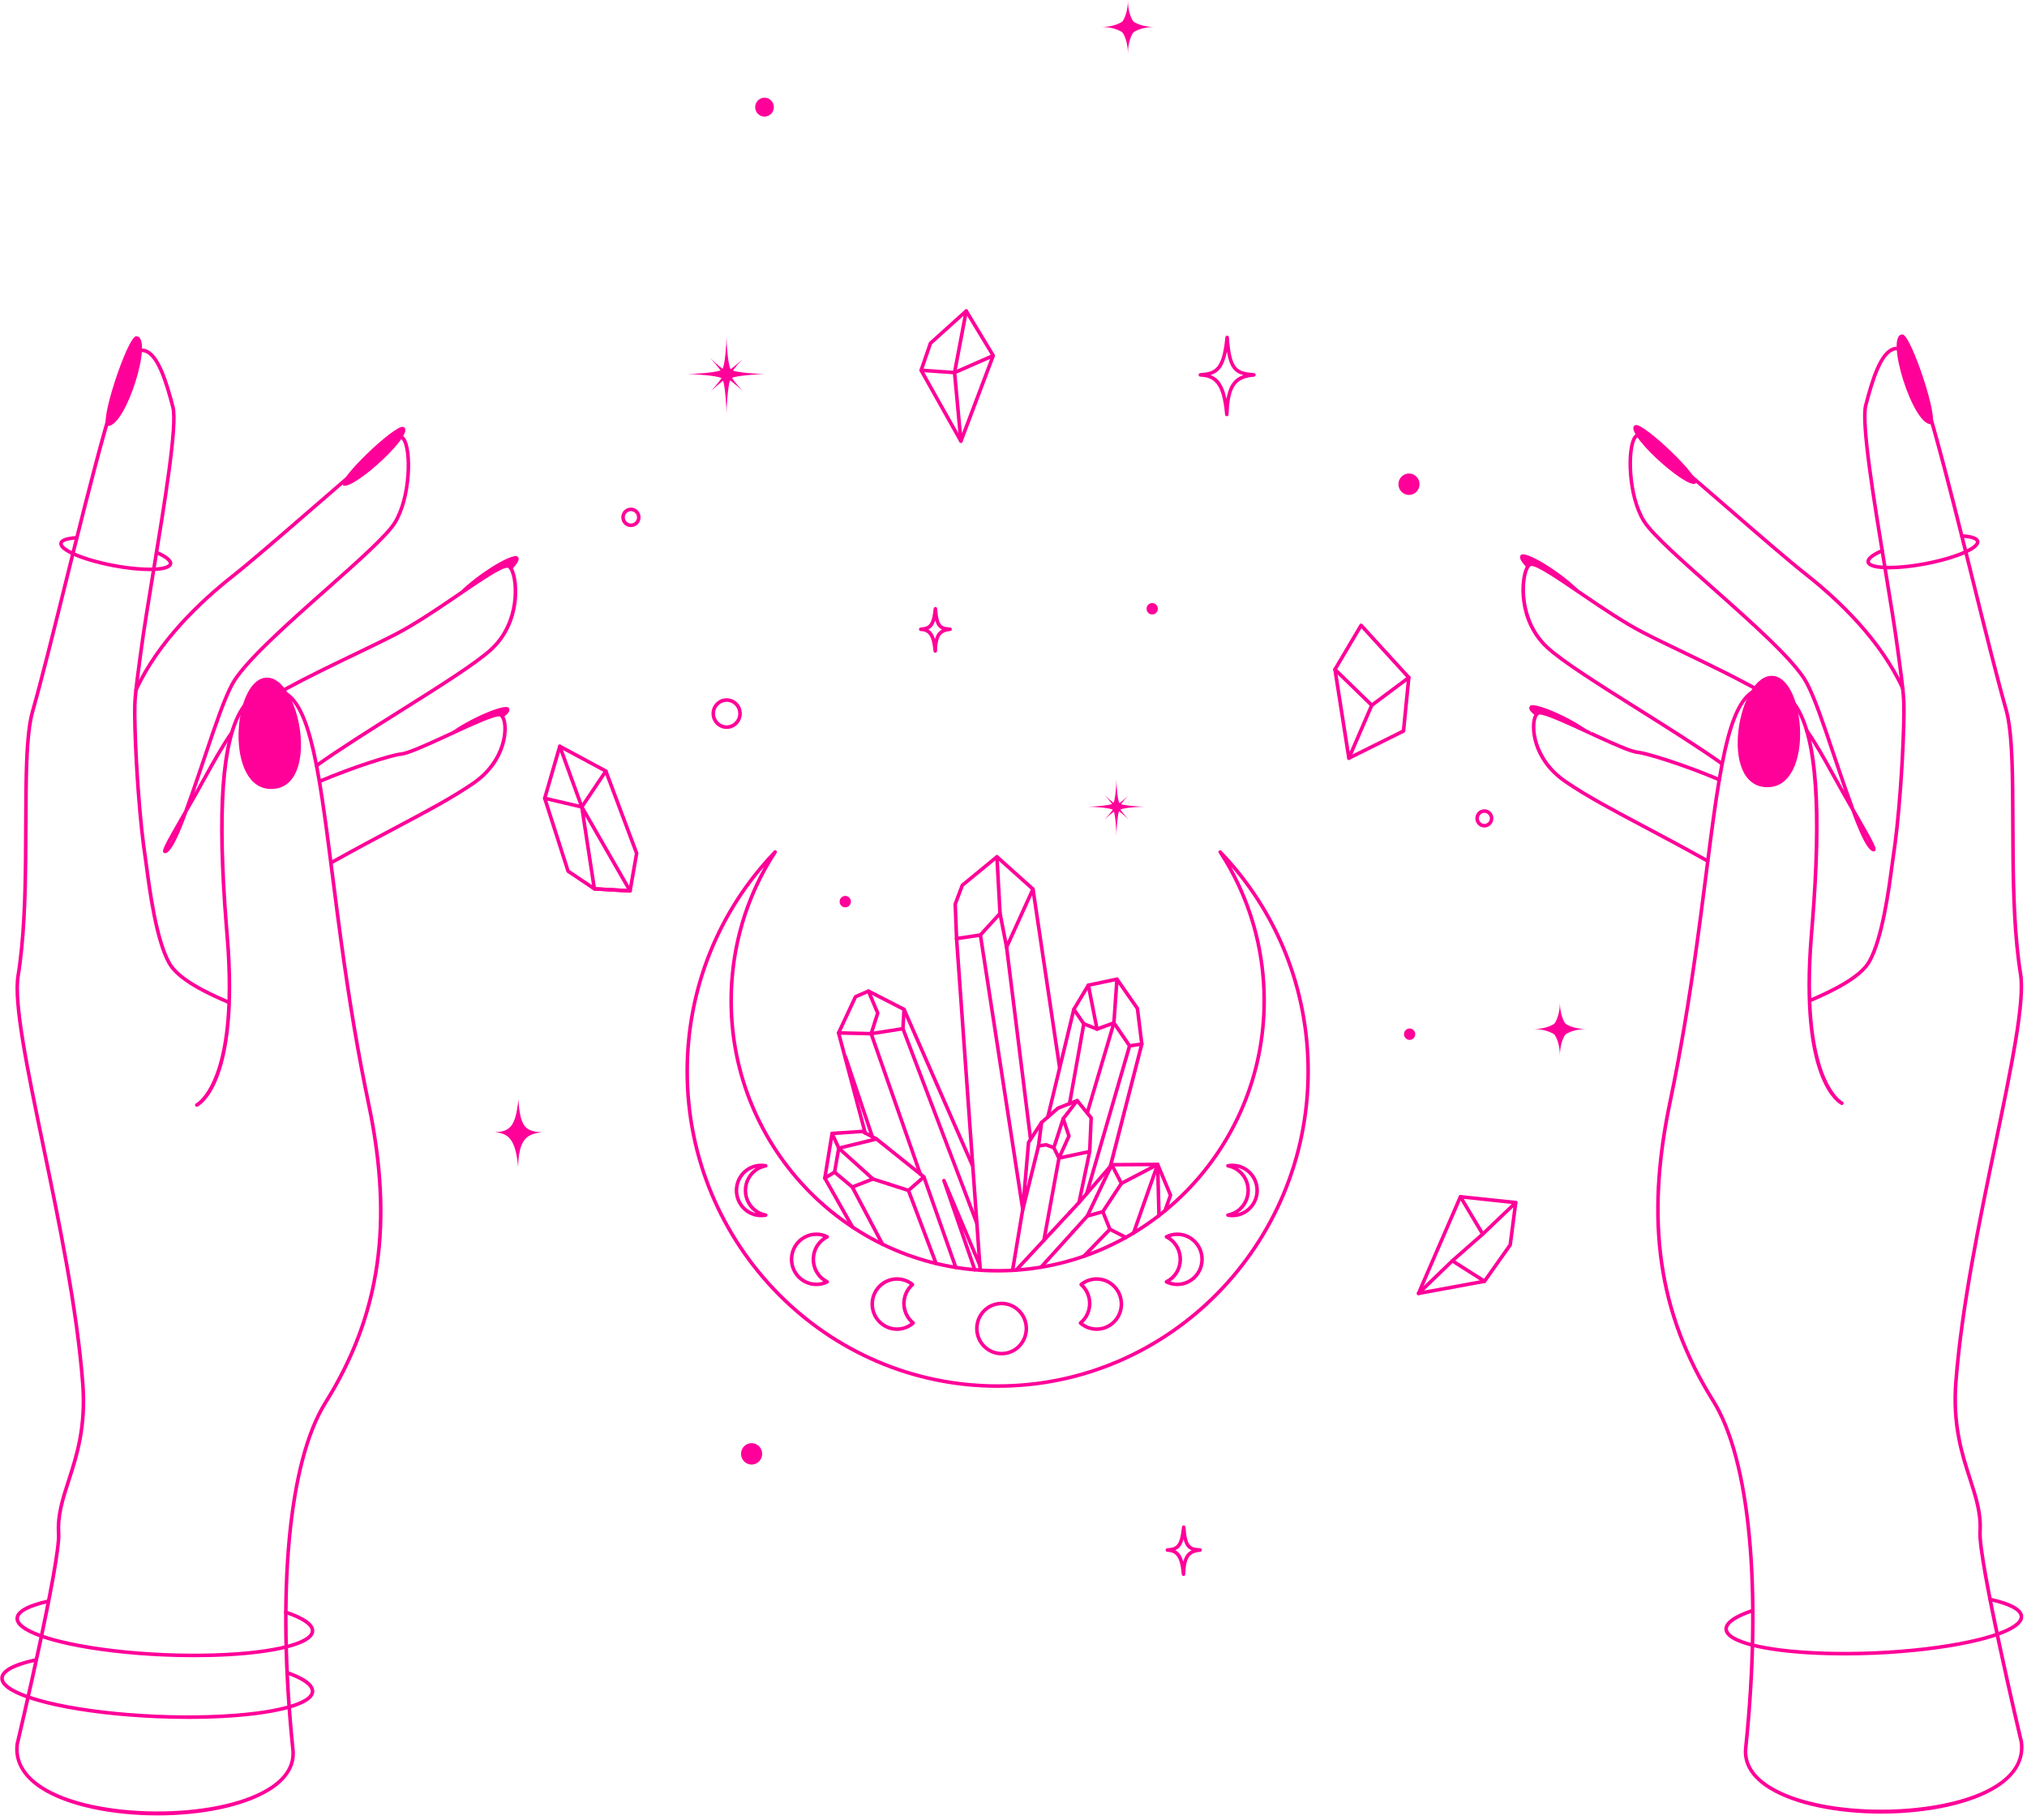 <?xml version="1.0" encoding="UTF-8" standalone="no"?><svg xmlns="http://www.w3.org/2000/svg" xmlns:xlink="http://www.w3.org/1999/xlink" fill="#000000" height="450.6" preserveAspectRatio="xMidYMid meet" version="1" viewBox="-0.5 25.5 501.8 450.6" width="501.8" zoomAndPan="magnify"><g fill="#ff0099" id="change1_1"><path d="M 436.492 196.363 C 436.453 196.363 436.418 196.367 436.383 196.367 C 435.785 196.375 435.215 196.473 434.691 196.656 C 434.027 196.887 433.391 197.27 432.793 197.789 C 430.086 200.152 428.07 205.367 426.266 214.691 C 426.02 215.945 425.785 217.25 425.555 218.613 C 424.559 224.496 423.645 231.496 422.715 238.75 L 422.309 241.93 C 421.902 245.121 421.477 248.445 421.023 251.887 C 420.758 253.922 420.48 256 420.188 258.113 C 418.078 273.504 415.902 286.348 413.352 298.535 C 407.211 327.828 410.492 350.516 423.988 372.098 C 433.125 386.711 436.16 418.957 432.109 458.363 C 431.734 462.012 433.691 465.176 437.926 467.77 C 450.855 475.691 481.055 475.434 493.637 467.301 C 498.031 464.461 499.996 460.961 499.477 456.902 C 499.051 455.105 488.785 411.719 489.234 404.66 C 489.516 400.273 488.242 396.34 486.773 391.785 C 484.738 385.492 482.434 378.359 483.262 367.555 C 484.684 348.996 489.152 327.457 493.094 308.453 C 496.988 289.668 500.352 273.441 499.27 266.715 C 497.805 257.66 497.508 247.047 497.406 237.863 C 497.379 234.988 497.363 232.141 497.355 229.359 C 497.344 226.535 497.336 223.785 497.305 221.16 C 497.273 218.34 497.219 215.965 497.145 213.898 C 496.914 207.996 496.461 204.012 495.707 201.359 C 493.414 193.27 490.539 181.684 487.496 169.414 C 481.484 145.168 473.996 114.996 470.82 112.852 C 469.902 112.23 469.062 112.074 468.254 112.383 C 465.383 113.469 463.383 119.879 461.805 126.008 C 460.711 130.242 463.852 149.383 466.621 166.273 C 467.891 174.012 469.09 181.32 469.773 186.551 C 469.863 187.246 469.973 188.027 470.086 188.863 C 470.273 190.254 470.484 191.785 470.672 193.301 C 471.027 196.152 471.211 198.137 471.254 199.547 C 471.34 202.371 471.191 207.68 470.859 213.742 C 470.73 216.125 470.57 218.574 470.391 221.023 C 470.27 222.648 470.141 224.281 469.996 225.879 C 469.711 229.078 469.402 231.957 469.078 234.438 C 468.949 235.457 468.812 236.43 468.672 237.344 C 468.578 237.926 468.469 238.77 468.332 239.801 C 467.555 245.68 465.938 257.91 462.668 263.758 C 460.379 267.863 453.195 271.305 447.918 273.551 C 448.754 294.621 455.59 298.211 455.672 298.25 C 455.891 298.355 455.984 298.621 455.879 298.84 C 455.773 299.059 455.512 299.152 455.293 299.051 C 454.879 298.859 445.172 293.934 447.234 260.496 C 447.312 259.18 447.414 257.816 447.531 256.41 C 447.594 255.672 447.656 254.945 447.715 254.219 C 449.957 226.16 448.754 208.77 444.027 201.051 C 444.023 201.047 444.02 201.039 444.016 201.031 C 442.086 197.895 439.621 196.363 436.492 196.363 Z M 465.203 474.535 C 454.59 474.535 444.023 472.543 437.461 468.523 C 432.977 465.777 430.824 462.23 431.23 458.273 C 435.262 419.055 432.273 387.016 423.238 372.566 C 409.609 350.773 406.293 327.887 412.484 298.355 C 415.035 286.188 417.203 273.363 419.312 257.992 C 419.602 255.879 419.879 253.805 420.148 251.77 C 420.602 248.332 421.023 245.012 421.434 241.816 L 421.84 238.637 C 422.766 231.371 423.684 224.363 424.684 218.465 C 424.914 217.098 425.152 215.781 425.395 214.523 C 427.242 204.992 429.344 199.625 432.211 197.125 C 432.891 196.527 433.629 196.09 434.398 195.824 C 435.012 195.605 435.676 195.492 436.371 195.48 C 439.852 195.438 442.66 197.148 444.758 200.551 C 444.762 200.555 444.766 200.562 444.77 200.57 C 449.672 208.551 450.887 225.621 448.594 254.289 C 448.535 255.016 448.477 255.746 448.414 256.484 C 448.297 257.883 448.195 259.238 448.117 260.551 C 447.836 265.078 447.777 269.078 447.887 272.602 C 453.008 270.406 459.777 267.117 461.895 263.328 C 465.082 257.625 466.684 245.508 467.453 239.684 C 467.594 238.645 467.703 237.797 467.797 237.211 C 467.934 236.301 468.074 235.336 468.203 234.324 C 468.523 231.855 468.832 228.988 469.113 225.801 C 469.258 224.203 469.387 222.578 469.508 220.957 C 469.688 218.516 469.844 216.07 469.977 213.695 C 470.301 207.742 470.453 202.336 470.367 199.574 C 470.328 198.191 470.145 196.234 469.793 193.41 C 469.605 191.898 469.398 190.367 469.211 188.984 C 469.094 188.145 468.988 187.363 468.898 186.664 C 468.215 181.449 467.02 174.148 465.75 166.418 C 462.965 149.441 459.809 130.199 460.945 125.785 C 462.664 119.121 464.699 112.781 467.941 111.555 C 469.023 111.145 470.156 111.336 471.316 112.117 C 474.773 114.453 481.68 142.285 488.355 169.203 C 491.398 181.461 494.27 193.039 496.559 201.117 C 497.328 203.84 497.797 207.891 498.027 213.863 C 498.105 215.938 498.156 218.32 498.188 221.152 C 498.219 223.777 498.23 226.531 498.238 229.359 C 498.25 232.133 498.262 234.98 498.293 237.852 C 498.391 247.004 498.688 257.574 500.141 266.574 C 501.254 273.465 497.871 289.762 493.961 308.633 C 490.023 327.609 485.562 349.117 484.145 367.625 C 483.328 378.254 485.605 385.297 487.613 391.516 C 489.113 396.152 490.406 400.16 490.117 404.719 C 489.676 411.645 500.238 456.293 500.348 456.746 C 500.91 461.152 498.754 465.043 494.117 468.043 C 487.445 472.355 476.297 474.535 465.203 474.535"/><path d="M 425.828 215.051 C 425.742 215.051 425.652 215.023 425.574 214.969 C 419.793 210.859 412.25 206.117 404.953 201.531 C 395.176 195.387 385.941 189.582 382.18 186.066 C 374.859 179.227 375.605 168.883 377.137 165.922 C 377.508 165.199 377.945 164.809 378.438 164.754 C 380.074 164.57 384 167.199 390.824 171.855 L 391.711 172.457 C 396.66 175.828 401.867 179.316 406.332 181.637 C 409.238 183.145 412.852 184.883 416.684 186.727 C 422.027 189.297 428.09 192.215 433.191 194.988 C 433.723 195.277 434.25 195.566 434.762 195.855 C 434.973 195.977 435.051 196.242 434.93 196.457 C 434.809 196.672 434.539 196.746 434.328 196.625 C 433.82 196.34 433.301 196.055 432.77 195.766 C 427.688 193.004 421.637 190.09 416.297 187.523 C 412.465 185.68 408.844 183.934 405.926 182.422 C 401.414 180.078 396.184 176.574 391.211 173.188 L 390.328 172.586 C 384.969 168.934 379.898 165.48 378.535 165.633 C 378.41 165.648 378.176 165.836 377.922 166.328 C 376.527 169.031 375.906 178.992 382.785 185.422 C 386.484 188.879 395.684 194.66 405.426 200.785 C 412.73 205.375 420.285 210.125 426.086 214.246 C 426.285 214.391 426.332 214.664 426.191 214.863 C 426.105 214.984 425.969 215.051 425.828 215.051"/><path d="M 461.152 232.078 C 461.551 232.922 461.934 233.637 462.289 234.199 C 461.988 233.609 461.602 232.887 461.152 232.078 Z M 462.941 235.746 L 462.953 235.746 Z M 463.309 236.312 C 463.023 236.312 462.742 236.086 462.617 235.98 C 461.297 234.895 459.715 231.355 457.797 226.168 C 456.184 223.355 454.371 220.195 452.648 217.043 C 451.039 214.105 448.645 209.832 446.422 206.664 C 446.281 206.465 446.328 206.191 446.531 206.051 C 446.73 205.906 447.008 205.957 447.148 206.156 C 449.395 209.359 451.805 213.66 453.422 216.617 C 454.301 218.223 455.203 219.832 456.09 221.395 C 455.594 219.973 455.074 218.469 454.539 216.898 C 453.984 215.281 453.434 213.633 452.879 211.992 C 450.516 204.961 448.281 198.316 446.301 194.648 C 443.43 189.348 432.668 179.801 423.176 171.383 C 415.453 164.535 408.164 158.07 406.098 154.758 C 402.133 148.395 401.832 136.348 403.926 133.488 C 404.48 132.734 405.098 132.758 405.418 132.84 C 407.09 133.273 415.031 140.09 427.914 151.266 C 435.066 157.469 442.465 163.887 446.961 167.438 C 454.828 173.645 465.371 183.594 470.93 195.715 C 471.031 195.934 470.934 196.199 470.715 196.301 C 470.488 196.402 470.227 196.305 470.129 196.082 C 464.641 184.121 454.203 174.281 446.414 168.133 C 441.902 164.566 434.496 158.145 427.336 151.934 C 417.703 143.578 406.789 134.109 405.199 133.699 C 405.121 133.68 404.922 133.629 404.641 134.012 C 402.867 136.43 402.941 148.02 406.848 154.289 C 408.848 157.492 416.094 163.918 423.762 170.719 C 433.312 179.188 444.137 188.785 447.078 194.227 C 449.098 197.961 451.344 204.641 453.719 211.711 C 454.27 213.352 454.824 214.996 455.375 216.609 C 456.422 219.664 457.52 222.875 458.586 225.766 C 458.641 225.859 458.695 225.953 458.75 226.047 C 463.922 235.066 464.184 235.727 463.637 236.191 C 463.531 236.277 463.418 236.312 463.309 236.312"/><path d="M 422.277 239.137 C 422.203 239.137 422.129 239.117 422.062 239.078 C 415.773 235.559 410.453 232.738 405.758 230.25 C 398.184 226.23 392.199 223.059 386.84 219.398 C 378.336 213.598 377.988 204.969 379.281 202.512 C 379.629 201.852 380.051 201.633 380.344 201.562 C 380.348 201.562 380.512 201.535 380.516 201.535 C 381.754 201.422 385.18 202.855 390.32 205.207 L 393.289 206.578 L 393.27 207.059 L 393.453 206.656 L 394.973 207.355 C 398.965 209.191 403.359 211.16 404.949 211.32 C 407.523 211.574 417.172 214.672 425.293 218.133 C 425.516 218.227 425.621 218.488 425.527 218.711 C 425.43 218.938 425.172 219.043 424.945 218.945 C 416.512 215.352 407.098 212.422 404.863 212.199 C 403.305 212.047 399.781 210.539 394.602 208.16 L 389.949 206.012 C 387.32 204.809 381.855 202.305 380.598 202.414 C 380.387 202.461 380.215 202.641 380.066 202.922 C 378.914 205.109 379.406 213.258 387.336 218.668 C 392.656 222.301 398.621 225.465 406.172 229.469 C 410.871 231.961 416.195 234.785 422.492 238.309 C 422.707 238.43 422.781 238.695 422.664 238.91 C 422.582 239.055 422.43 239.137 422.277 239.137"/><path d="M 477.594 130.508 C 479.883 130.207 472.605 108.352 470.488 108.305 C 465.938 108.195 473.105 131.105 477.594 130.508"/><path d="M 419.184 145.254 C 421.285 144.297 406.406 130.117 404.391 130.75 C 400.703 131.91 416.637 146.41 419.184 145.254"/><path d="M 391.461 172.824 C 385.324 168.641 380.102 165.016 378.484 165.195 C 378.148 165.23 377.82 165.562 377.527 166.125 C 376.242 164.719 375.379 163.594 376 162.918 C 377.211 161.598 387.484 168.125 391.461 172.824"/><path d="M 393.27 207.059 C 387.098 204.219 381.84 201.668 380.441 201.992 C 380.152 202.062 379.887 202.312 379.676 202.719 C 378.207 201.605 377.855 201.047 378.199 200.379 C 379.012 198.816 390.559 204.254 393.27 207.059"/><path d="M 437.02 220.406 C 448.551 220.465 446.621 193.848 438.562 192.859 C 429.918 191.805 424.57 220.344 437.02 220.406"/><path d="M 456.137 435.375 C 450.285 435.375 444.762 435.07 440.102 434.477 C 437.469 434.141 435.152 433.723 433.227 433.234 C 428.762 432.105 426.457 430.648 426.383 428.898 C 426.305 427.086 428.625 425.383 433.281 423.828 C 433.516 423.75 433.766 423.875 433.844 424.109 C 433.922 424.34 433.797 424.59 433.562 424.668 C 429.504 426.02 427.211 427.547 427.266 428.859 C 427.32 430.117 429.57 431.398 433.441 432.379 C 435.336 432.859 437.613 433.27 440.215 433.602 C 446.805 434.438 455.137 434.695 463.68 434.324 C 472.215 433.957 480.492 432.98 486.992 431.578 C 489.617 431.012 491.902 430.387 493.781 429.723 C 497.461 428.43 499.539 426.977 499.484 425.738 C 499.422 424.336 496.719 422.945 492.062 421.926 C 491.824 421.871 491.676 421.637 491.727 421.398 C 491.777 421.16 492.016 421.008 492.254 421.062 C 497.555 422.227 500.285 423.785 500.367 425.699 C 500.445 427.426 498.324 429.059 494.074 430.559 C 492.16 431.234 489.84 431.867 487.176 432.441 C 480.633 433.855 472.301 434.84 463.719 435.211 C 461.16 435.32 458.617 435.375 456.137 435.375"/><path d="M 467.168 166.473 C 466.805 166.473 466.453 166.465 466.113 166.453 C 463.281 166.34 461.746 165.766 461.551 164.738 C 461.355 163.703 462.605 162.594 465.273 161.438 C 465.496 161.344 465.758 161.445 465.855 161.668 C 465.953 161.895 465.848 162.152 465.625 162.25 C 462.965 163.402 462.359 164.254 462.422 164.574 C 462.48 164.891 463.336 165.457 466.148 165.57 C 468.781 165.672 472.379 165.34 476.016 164.648 C 479.91 163.914 483.531 162.848 485.957 161.723 C 488.195 160.68 488.699 159.914 488.648 159.625 C 488.59 159.324 487.785 158.777 485.141 158.645 C 484.898 158.633 484.711 158.426 484.723 158.18 C 484.734 157.934 484.949 157.754 485.188 157.762 C 487.871 157.895 489.328 158.469 489.516 159.461 C 489.695 160.426 488.625 161.457 486.328 162.527 C 483.844 163.68 480.145 164.773 476.18 165.52 C 472.891 166.141 469.738 166.473 467.168 166.473"/><path d="M 34.621 112.672 C 34.062 112.672 33.484 112.879 32.871 113.293 C 29.695 115.438 22.207 145.613 16.191 169.859 C 13.148 182.125 10.277 193.711 7.984 201.801 C 7.23 204.453 6.777 208.438 6.547 214.344 C 6.473 216.41 6.418 218.785 6.387 221.605 C 6.355 224.203 6.344 226.926 6.336 229.723 C 6.324 232.582 6.312 235.43 6.281 238.305 C 6.184 247.488 5.887 258.102 4.422 267.16 C 3.336 273.887 6.703 290.109 10.598 308.898 C 14.539 327.898 19.004 349.438 20.43 368 C 21.258 378.801 18.953 385.934 16.918 392.23 C 15.445 396.781 14.176 400.715 14.457 405.105 C 14.902 412.16 4.641 455.547 4.207 457.391 C 3.695 461.402 5.66 464.902 10.055 467.742 C 22.637 475.879 52.836 476.133 65.766 468.211 C 70 465.617 71.957 462.453 71.582 458.805 C 67.531 419.398 70.566 387.152 79.703 372.539 C 93.199 350.957 96.48 328.27 90.34 298.977 C 87.785 286.789 85.613 273.945 83.504 258.555 C 83.211 256.441 82.934 254.363 82.664 252.328 C 82.223 248.973 81.809 245.727 81.41 242.605 L 80.973 239.191 C 80.047 231.93 79.129 224.926 78.137 219.055 C 77.906 217.691 77.672 216.387 77.426 215.137 C 75.621 205.809 73.605 200.598 70.898 198.23 C 70.293 197.703 69.672 197.336 69.004 197.102 C 68.477 196.914 67.906 196.816 67.309 196.809 C 67.27 196.809 67.234 196.809 67.199 196.809 C 64.066 196.809 61.605 198.336 59.676 201.473 C 59.672 201.48 59.668 201.488 59.664 201.496 C 54.938 209.211 53.734 226.605 55.977 254.66 C 56.035 255.387 56.098 256.117 56.16 256.852 C 56.277 258.258 56.379 259.621 56.457 260.938 C 58.52 294.375 48.812 299.301 48.398 299.492 C 48.176 299.598 47.914 299.5 47.809 299.281 C 47.707 299.059 47.801 298.797 48.02 298.691 C 48.102 298.652 54.938 295.062 55.773 273.992 C 50.496 271.746 43.312 268.305 41.023 264.199 C 37.754 258.352 36.137 246.121 35.359 240.242 C 35.223 239.211 35.109 238.371 35.02 237.789 C 34.879 236.871 34.742 235.898 34.609 234.879 C 34.289 232.414 33.98 229.535 33.695 226.324 C 33.551 224.723 33.422 223.094 33.301 221.465 C 33.121 219.027 32.961 216.574 32.832 214.184 C 32.5 208.117 32.352 202.812 32.438 199.988 C 32.48 198.574 32.664 196.59 33.02 193.746 C 33.207 192.23 33.418 190.695 33.605 189.305 C 33.719 188.473 33.824 187.688 33.918 186.992 C 34.602 181.766 35.801 174.453 37.07 166.715 C 39.84 149.824 42.98 130.684 41.887 126.449 C 40.309 120.32 38.305 113.91 35.438 112.824 C 35.168 112.723 34.898 112.672 34.621 112.672 Z M 38.488 474.977 C 27.391 474.977 16.246 472.801 9.574 468.484 C 4.938 465.488 2.781 461.598 3.336 457.234 C 3.449 456.738 14.012 412.086 13.574 405.16 C 13.281 400.602 14.578 396.598 16.074 391.957 C 18.086 385.742 20.363 378.695 19.547 368.066 C 18.129 349.562 13.668 328.055 9.73 309.074 C 5.82 290.203 2.438 273.906 3.547 267.02 C 5.004 258.02 5.301 247.449 5.398 238.297 C 5.43 235.426 5.441 232.574 5.449 229.801 C 5.461 226.918 5.469 224.195 5.5 221.594 C 5.535 218.766 5.586 216.383 5.664 214.309 C 5.895 208.332 6.359 204.281 7.133 201.562 C 9.422 193.484 12.293 181.906 15.332 169.648 C 22.012 142.73 28.918 114.895 32.375 112.559 C 33.535 111.777 34.668 111.586 35.75 111.996 C 38.988 113.227 41.027 119.562 42.746 126.227 C 43.883 130.645 40.727 149.883 37.941 166.859 C 36.672 174.59 35.477 181.895 34.793 187.109 C 34.703 187.805 34.598 188.59 34.48 189.426 C 34.293 190.812 34.086 192.344 33.898 193.852 C 33.547 196.672 33.363 198.629 33.32 200.016 C 33.238 202.773 33.387 208.184 33.715 214.137 C 33.848 216.523 34.004 218.965 34.184 221.398 C 34.301 223.023 34.434 224.648 34.574 226.242 C 34.859 229.445 35.168 232.312 35.488 234.766 C 35.617 235.777 35.754 236.742 35.895 237.652 C 35.984 238.238 36.098 239.086 36.234 240.129 C 37.008 245.949 38.609 258.066 41.797 263.77 C 43.91 267.562 50.684 270.848 55.805 273.047 C 55.91 269.52 55.852 265.523 55.574 260.992 C 55.496 259.684 55.395 258.324 55.277 256.93 C 55.215 256.188 55.156 255.457 55.098 254.73 C 52.801 226.062 54.02 208.992 58.922 201.012 C 58.926 201.004 58.93 200.996 58.934 200.992 C 61.031 197.59 63.891 195.883 67.32 195.926 C 68.016 195.934 68.68 196.051 69.293 196.266 C 70.062 196.531 70.797 196.969 71.48 197.566 C 74.348 200.066 76.449 205.434 78.297 214.965 C 78.539 216.223 78.777 217.539 79.008 218.91 C 80.004 224.797 80.922 231.809 81.852 239.082 L 82.289 242.492 C 82.688 245.613 83.102 248.859 83.543 252.215 C 83.812 254.246 84.09 256.324 84.379 258.438 C 86.488 273.805 88.656 286.629 91.207 298.797 C 97.395 328.328 94.078 351.219 80.453 373.012 C 71.418 387.461 68.43 419.5 72.461 458.715 C 72.867 462.672 70.711 466.219 66.227 468.965 C 59.668 472.984 49.102 474.977 38.488 474.977"/><path d="M 77.863 215.492 C 77.723 215.492 77.586 215.43 77.5 215.309 C 77.359 215.109 77.406 214.832 77.605 214.691 C 83.406 210.566 90.961 205.816 98.266 201.227 C 108.008 195.102 117.207 189.32 120.906 185.863 C 127.781 179.434 127.164 169.473 125.77 166.77 C 125.516 166.277 125.281 166.09 125.156 166.074 C 123.797 165.922 118.715 169.379 113.355 173.031 L 112.48 173.633 C 107.301 177.16 102.273 180.52 97.766 182.863 C 94.848 184.379 91.227 186.121 87.395 187.965 C 82.055 190.531 76.004 193.445 70.922 196.211 C 70.391 196.496 69.871 196.781 69.363 197.07 C 69.148 197.188 68.879 197.113 68.762 196.898 C 68.641 196.688 68.719 196.418 68.93 196.297 C 69.441 196.008 69.969 195.719 70.5 195.43 C 75.602 192.656 81.66 189.742 87.008 187.168 C 90.836 185.324 94.453 183.586 97.359 182.078 C 101.824 179.758 106.824 176.41 111.98 172.898 L 112.859 172.301 C 119.688 167.645 123.641 165.023 125.254 165.195 C 125.746 165.25 126.184 165.645 126.555 166.363 C 128.086 169.324 128.828 179.668 121.512 186.508 C 117.75 190.023 108.516 195.828 98.738 201.973 C 91.441 206.559 83.898 211.305 78.117 215.41 C 78.039 215.465 77.949 215.492 77.863 215.492"/><path d="M 42.539 232.52 C 42.09 233.328 41.703 234.051 41.402 234.641 C 41.758 234.078 42.141 233.363 42.539 232.52 Z M 40.383 236.758 C 40.273 236.758 40.16 236.723 40.055 236.633 C 39.504 236.168 39.77 235.508 44.945 226.484 C 44.996 226.395 45.051 226.301 45.105 226.203 C 46.172 223.316 47.27 220.105 48.316 217.055 C 48.867 215.438 49.422 213.793 49.973 212.156 C 52.348 205.086 54.594 198.406 56.613 194.672 C 59.555 189.23 70.379 179.633 79.93 171.16 C 87.598 164.359 94.844 157.934 96.844 154.73 C 100.75 148.465 100.824 136.871 99.051 134.453 C 98.77 134.07 98.57 134.121 98.492 134.141 C 96.902 134.551 85.988 144.02 76.355 152.375 C 69.195 158.586 61.789 165.012 57.277 168.574 C 49.488 174.723 39.051 184.562 33.562 196.523 C 33.461 196.746 33.203 196.844 32.977 196.742 C 32.754 196.641 32.656 196.379 32.758 196.156 C 38.32 184.035 48.863 174.09 56.73 167.879 C 61.227 164.328 68.621 157.91 75.777 151.707 C 88.656 140.531 96.602 133.715 98.273 133.285 C 98.594 133.199 99.211 133.176 99.762 133.93 C 101.859 136.789 101.559 148.836 97.594 155.199 C 95.527 158.512 88.234 164.977 80.516 171.824 C 71.023 180.242 60.262 189.789 57.391 195.09 C 55.406 198.758 53.176 205.402 50.809 212.438 C 50.258 214.078 49.703 215.723 49.152 217.34 C 48.613 218.91 48.098 220.414 47.602 221.836 C 48.488 220.273 49.391 218.664 50.27 217.059 C 51.887 214.105 54.297 209.805 56.543 206.602 C 56.684 206.398 56.961 206.352 57.16 206.492 C 57.359 206.633 57.41 206.906 57.27 207.109 C 55.047 210.273 52.652 214.547 51.043 217.484 C 49.316 220.637 47.508 223.797 45.895 226.609 C 43.977 231.797 42.395 235.336 41.074 236.422 C 40.945 236.527 40.668 236.758 40.383 236.758"/><path d="M 81.414 239.578 C 81.258 239.578 81.109 239.496 81.027 239.352 C 80.91 239.141 80.984 238.871 81.199 238.75 C 87.496 235.227 92.82 232.402 97.52 229.91 C 105.07 225.906 111.035 222.742 116.355 219.113 C 124.285 213.699 124.777 205.551 123.625 203.367 C 123.477 203.086 123.305 202.902 123.148 202.867 C 121.836 202.742 116.371 205.25 113.738 206.453 L 110.773 207.824 L 110.684 207.867 C 110.656 207.879 110.555 207.922 110.531 207.93 L 109.09 208.602 C 103.91 210.98 100.387 212.488 98.828 212.641 C 96.594 212.863 87.176 215.797 78.746 219.387 C 78.52 219.484 78.262 219.379 78.164 219.156 C 78.07 218.93 78.176 218.672 78.398 218.574 C 86.52 215.113 96.168 212.02 98.742 211.762 C 100.332 211.602 104.727 209.633 108.719 207.797 L 110.234 207.098 C 110.238 207.098 110.398 207.023 110.402 207.02 L 113.367 205.652 C 118.508 203.301 121.934 201.859 123.176 201.977 C 123.18 201.977 123.348 202.004 123.348 202.004 C 123.641 202.074 124.062 202.293 124.406 202.957 C 125.703 205.41 125.355 214.039 116.852 219.844 C 111.492 223.5 105.508 226.676 97.934 230.691 C 93.238 233.18 87.918 236.004 81.629 239.523 C 81.562 239.562 81.488 239.578 81.414 239.578"/><path d="M 26.094 130.953 C 23.809 130.648 31.086 108.793 33.199 108.746 C 37.754 108.641 30.586 131.547 26.094 130.953"/><path d="M 84.508 145.695 C 82.406 144.742 97.281 130.559 99.301 131.195 C 102.988 132.355 87.055 146.852 84.508 145.695"/><path d="M 112.23 173.266 C 118.367 169.086 123.59 165.457 125.203 165.637 C 125.539 165.672 125.871 166.004 126.16 166.566 C 127.445 165.16 128.312 164.039 127.691 163.359 C 126.48 162.039 116.207 168.566 112.23 173.266"/><path d="M 110.422 207.5 C 116.594 204.66 121.852 202.109 123.25 202.438 C 123.539 202.504 123.805 202.758 124.016 203.16 C 125.484 202.047 125.836 201.488 125.488 200.82 C 124.68 199.258 113.133 204.695 110.422 207.5"/><path d="M 66.672 220.848 C 55.141 220.906 57.07 194.289 65.129 193.305 C 73.773 192.246 79.121 220.785 66.672 220.848"/><path d="M 47.555 435.816 C 45.07 435.816 42.531 435.762 39.973 435.652 C 31.391 435.281 23.059 434.301 16.512 432.887 C 13.852 432.312 11.531 431.676 9.617 431 C 5.363 429.504 3.246 427.867 3.324 426.141 C 3.406 424.227 6.137 422.668 11.438 421.504 C 11.676 421.449 11.914 421.602 11.965 421.84 C 12.016 422.078 11.867 422.316 11.629 422.367 C 6.973 423.391 4.27 424.777 4.207 426.18 C 4.152 427.418 6.23 428.871 9.91 430.164 C 11.789 430.832 14.074 431.453 16.699 432.02 C 23.199 433.426 31.477 434.398 40.012 434.77 C 48.555 435.137 56.887 434.879 63.477 434.043 C 66.078 433.711 68.355 433.301 70.246 432.82 C 74.121 431.84 76.371 430.559 76.426 429.301 C 76.48 427.992 74.188 426.465 70.129 425.109 C 69.895 425.031 69.77 424.781 69.848 424.551 C 69.926 424.316 70.176 424.191 70.406 424.27 C 75.066 425.824 77.387 427.531 77.309 429.34 C 77.234 431.09 74.93 432.547 70.465 433.676 C 68.539 434.164 66.223 434.586 63.59 434.918 C 58.93 435.512 53.406 435.816 47.555 435.816"/><path d="M 46.047 451.094 C 43.434 451.094 40.762 451.035 38.07 450.918 C 29.035 450.531 20.277 449.5 13.41 448.012 C 10.684 447.422 8.297 446.773 6.316 446.082 C 6.316 446.082 6.16 446.031 6.16 446.031 C 1.699 444.457 -0.523 442.746 -0.441 440.941 C -0.352 438.945 2.512 437.312 8.07 436.09 C 8.305 436.039 8.543 436.188 8.598 436.426 C 8.648 436.664 8.5 436.898 8.262 436.953 C 3.359 438.031 0.512 439.5 0.445 440.98 C 0.383 442.293 2.574 443.828 6.453 445.195 L 6.461 445.664 L 6.605 445.246 C 8.555 445.926 10.906 446.566 13.598 447.148 C 20.414 448.625 29.121 449.648 38.109 450.035 C 47.062 450.426 55.824 450.156 62.789 449.277 C 65.566 448.922 67.965 448.488 69.906 447.984 C 70.277 447.895 70.629 447.797 70.969 447.699 C 74.438 446.707 76.375 445.488 76.422 444.273 C 76.477 442.953 74.297 441.418 70.441 440.062 C 70.211 439.98 70.09 439.727 70.172 439.496 C 70.254 439.266 70.504 439.145 70.734 439.227 C 75.168 440.789 77.379 442.496 77.305 444.309 C 77.242 445.984 75.191 447.41 71.215 448.547 C 70.871 448.648 70.508 448.746 70.129 448.844 C 68.148 449.352 65.715 449.793 62.898 450.156 C 57.984 450.777 52.18 451.094 46.047 451.094"/><path d="M 36.523 166.914 C 33.953 166.914 30.801 166.586 27.512 165.961 C 23.547 165.215 19.848 164.121 17.359 162.969 C 15.066 161.898 13.992 160.867 14.176 159.906 C 14.363 158.91 15.82 158.34 18.504 158.203 C 18.742 158.199 18.957 158.379 18.969 158.621 C 18.98 158.867 18.793 159.074 18.551 159.086 C 15.906 159.219 15.102 159.766 15.043 160.07 C 14.988 160.355 15.496 161.121 17.734 162.164 C 20.156 163.289 23.781 164.359 27.676 165.094 C 31.312 165.781 34.914 166.113 37.543 166.012 C 40.355 165.898 41.211 165.332 41.27 165.016 C 41.332 164.695 40.727 163.844 38.066 162.691 C 37.84 162.594 37.738 162.336 37.836 162.109 C 37.934 161.887 38.195 161.785 38.418 161.879 C 41.086 163.035 42.336 164.145 42.141 165.184 C 41.945 166.207 40.41 166.781 37.578 166.895 C 37.238 166.91 36.887 166.914 36.523 166.914"/><path d="M 205.691 307.637 L 204.281 316.316 L 205.711 315.438 L 206.688 309.836 Z M 203.695 317.633 C 203.609 317.633 203.523 317.609 203.449 317.559 C 203.309 317.465 203.234 317.293 203.262 317.121 L 205.059 306.059 C 205.09 305.867 205.242 305.719 205.434 305.695 C 205.629 305.664 205.812 305.773 205.891 305.949 L 207.543 309.598 C 207.578 309.68 207.594 309.77 207.574 309.855 L 206.539 315.781 C 206.52 315.906 206.445 316.016 206.34 316.082 L 203.926 317.566 C 203.855 317.609 203.773 317.633 203.695 317.633"/><path d="M 210.488 319.836 C 210.312 319.836 210.148 319.73 210.082 319.559 C 209.992 319.332 210.105 319.074 210.328 318.988 L 214.773 317.25 L 206.848 310.105 C 206.73 309.996 206.68 309.828 206.719 309.672 C 206.758 309.512 206.883 309.391 207.039 309.352 L 215.266 307.348 L 212.887 306.078 L 205.52 306.566 C 205.273 306.578 205.07 306.398 205.051 306.16 C 205.035 305.914 205.219 305.707 205.461 305.691 L 212.957 305.195 C 213.035 305.191 213.117 305.207 213.191 305.246 L 216.691 307.113 C 216.855 307.199 216.945 307.379 216.922 307.559 C 216.898 307.738 216.766 307.887 216.59 307.93 L 208.055 310.008 L 215.891 317.074 C 216.004 317.176 216.055 317.328 216.027 317.48 C 216.004 317.629 215.898 317.754 215.758 317.809 L 210.648 319.805 C 210.598 319.828 210.543 319.836 210.488 319.836"/><path d="M 217.984 334.027 C 217.828 334.027 217.676 333.941 217.598 333.793 L 210.141 319.68 L 205.824 316.043 C 205.637 315.887 205.613 315.609 205.77 315.426 C 205.93 315.238 206.203 315.215 206.391 315.371 L 210.773 319.062 C 210.816 319.098 210.852 319.145 210.879 319.191 L 218.375 333.383 C 218.488 333.598 218.406 333.863 218.191 333.977 C 218.125 334.012 218.055 334.027 217.984 334.027"/><path d="M 210.582 329.809 C 210.426 329.809 210.277 329.73 210.199 329.586 L 203.312 317.41 C 203.191 317.199 203.266 316.93 203.477 316.812 C 203.691 316.691 203.957 316.766 204.078 316.977 L 210.965 329.152 C 211.082 329.363 211.008 329.633 210.797 329.754 C 210.727 329.789 210.652 329.809 210.582 329.809"/><path d="M 224.395 320.688 C 224.352 320.688 224.305 320.68 224.262 320.664 L 215.461 317.82 C 215.23 317.742 215.105 317.496 215.18 317.266 C 215.254 317.035 215.5 316.906 215.73 316.984 L 224.293 319.75 L 227.531 316.914 L 216.211 307.848 C 216.023 307.695 215.992 307.418 216.145 307.227 C 216.293 307.039 216.57 307.008 216.762 307.16 L 228.492 316.555 C 228.594 316.637 228.652 316.758 228.656 316.887 C 228.66 317.02 228.605 317.145 228.508 317.227 L 224.688 320.574 C 224.605 320.648 224.5 320.688 224.395 320.688"/><path d="M 236.109 339.75 C 235.93 339.75 235.762 339.637 235.695 339.453 L 227.801 317.043 C 227.723 316.816 227.844 316.562 228.07 316.484 C 228.301 316.402 228.551 316.523 228.633 316.754 L 236.527 339.164 C 236.605 339.391 236.484 339.645 236.258 339.723 C 236.211 339.742 236.16 339.75 236.109 339.75"/><path d="M 231.234 338.773 C 231.055 338.773 230.891 338.668 230.824 338.492 L 223.984 320.402 C 223.898 320.176 224.016 319.922 224.242 319.836 C 224.469 319.75 224.723 319.863 224.809 320.09 L 231.645 338.18 C 231.73 338.406 231.617 338.66 231.391 338.746 C 231.34 338.766 231.285 338.773 231.234 338.773"/><path d="M 267.773 337.012 C 267.664 337.012 267.555 336.969 267.469 336.887 C 267.293 336.719 267.289 336.441 267.457 336.266 L 273.746 329.754 L 272.098 325.668 C 272.047 325.535 272.059 325.383 272.141 325.262 L 276.605 318.477 L 274.738 314.863 L 271.395 321.879 C 271.391 321.891 271.387 321.902 271.383 321.914 L 269.07 326.766 C 268.965 326.98 268.703 327.074 268.484 326.973 C 268.266 326.867 268.172 326.605 268.277 326.387 L 270.574 321.562 C 270.578 321.555 270.586 321.543 270.59 321.531 L 274.328 313.688 C 274.398 313.539 274.551 313.441 274.719 313.438 C 274.84 313.414 275.039 313.527 275.113 313.676 L 277.504 318.301 C 277.578 318.441 277.57 318.609 277.48 318.742 L 273 325.555 L 274.668 329.691 C 274.73 329.852 274.695 330.035 274.574 330.16 L 268.09 336.879 C 268.004 336.965 267.887 337.012 267.773 337.012"/><path d="M 251.059 340.41 C 250.949 340.41 250.844 340.371 250.758 340.293 C 250.582 340.129 250.57 339.852 250.734 339.672 L 266.305 322.926 L 274.391 313.59 C 274.477 313.496 274.594 313.441 274.723 313.438 L 286.082 313.359 C 286.266 313.34 286.465 313.496 286.512 313.691 C 286.562 313.891 286.469 314.094 286.289 314.188 L 277.316 318.891 C 277.102 319.004 276.84 318.922 276.727 318.707 C 276.613 318.492 276.695 318.227 276.91 318.113 L 284.277 314.25 L 274.926 314.316 L 266.957 323.512 L 251.379 340.27 C 251.293 340.363 251.176 340.41 251.059 340.41"/><path d="M 257.211 339.688 C 257.105 339.688 257 339.652 256.918 339.574 C 256.738 339.414 256.723 339.137 256.887 338.953 L 258.059 337.656 C 258.07 337.645 258.078 337.629 258.094 337.617 L 264.754 330.258 C 264.758 330.246 264.766 330.234 264.777 330.227 L 268.348 326.281 C 268.402 326.219 268.473 326.176 268.555 326.152 L 272.387 325.082 C 272.621 325.016 272.863 325.152 272.93 325.387 C 272.992 325.617 272.859 325.863 272.625 325.926 L 268.914 326.965 L 265.449 330.789 C 265.445 330.801 265.434 330.809 265.426 330.82 L 258.777 338.172 C 258.766 338.184 258.758 338.195 258.742 338.211 L 257.535 339.543 C 257.449 339.641 257.332 339.688 257.211 339.688"/><path d="M 280.113 331.238 C 280.062 331.238 280.016 331.23 279.969 331.215 C 279.738 331.137 279.617 330.883 279.699 330.656 L 285.672 313.652 C 285.742 313.453 285.949 313.332 286.152 313.363 C 286.363 313.398 286.52 313.574 286.523 313.789 L 286.859 326.477 C 286.863 326.723 286.672 326.922 286.43 326.93 C 286.207 326.953 285.984 326.742 285.98 326.5 L 285.711 316.195 L 280.527 330.945 C 280.465 331.129 280.293 331.238 280.113 331.238"/><path d="M 287.879 325.77 C 287.832 325.77 287.781 325.762 287.734 325.742 C 287.504 325.664 287.387 325.41 287.465 325.184 L 288.797 321.43 L 285.684 313.969 C 285.59 313.746 285.695 313.488 285.918 313.395 C 286.141 313.301 286.398 313.406 286.492 313.629 L 289.672 321.246 C 289.715 321.348 289.719 321.461 289.68 321.562 L 288.293 325.477 C 288.23 325.656 288.059 325.77 287.879 325.77"/><path d="M 278.238 332.328 C 278.168 332.328 278.102 332.312 278.035 332.277 L 274.059 330.246 C 273.844 330.137 273.758 329.871 273.867 329.652 C 273.98 329.438 274.242 329.352 274.461 329.465 L 278.438 331.496 C 278.652 331.605 278.738 331.871 278.629 332.086 C 278.551 332.238 278.395 332.328 278.238 332.328"/><path d="M 261.66 312.664 C 261.598 312.664 261.535 312.652 261.48 312.629 C 261.258 312.527 261.16 312.266 261.262 312.047 L 263.656 306.75 L 262.289 302.621 C 262.246 302.484 262.27 302.332 262.359 302.215 L 263.359 300.922 C 263.363 300.91 263.371 300.898 263.383 300.891 L 265.809 297.738 C 265.957 297.547 266.234 297.512 266.426 297.66 C 266.617 297.809 266.652 298.086 266.508 298.277 L 264.098 301.398 C 264.094 301.41 264.086 301.418 264.074 301.43 L 263.199 302.566 L 264.547 306.637 C 264.578 306.742 264.574 306.855 264.527 306.957 L 262.059 312.406 C 261.988 312.57 261.828 312.664 261.66 312.664"/><path d="M 261.758 311.438 L 261.902 311.727 L 268.836 310.254 L 269.184 302.418 L 268.312 301.352 C 268.305 301.34 268.297 301.328 268.289 301.316 L 266.02 298.535 L 261.656 300.242 L 257.758 303.641 L 257.105 308.707 L 258.375 308.508 C 258.449 308.496 258.523 308.504 258.594 308.531 L 260.539 309.25 C 260.645 309.285 260.73 309.363 260.781 309.465 L 261.742 311.402 C 261.746 311.414 261.754 311.426 261.758 311.438 Z M 261.66 312.664 C 261.496 312.664 261.344 312.574 261.266 312.422 L 260.953 311.797 C 260.949 311.785 260.945 311.773 260.938 311.762 L 260.07 310.012 L 258.398 309.395 L 256.664 309.66 C 256.535 309.66 256.383 309.609 256.301 309.516 C 256.215 309.422 256.141 309.297 256.156 309.172 L 256.906 303.359 C 256.922 303.254 256.973 303.156 257.055 303.086 L 261.137 299.531 C 261.176 299.496 261.219 299.473 261.266 299.453 L 264.121 298.332 L 265.996 297.598 C 266.176 297.531 266.379 297.582 266.5 297.73 L 268.992 300.793 C 269.004 300.801 269.012 300.812 269.016 300.824 L 269.969 301.992 C 270.035 302.074 270.074 302.18 270.066 302.289 L 269.699 310.633 C 269.695 310.754 269.641 310.863 269.551 310.945 C 269.488 311 269.406 311.035 269.324 311.051 L 261.75 312.656 C 261.723 312.664 261.691 312.664 261.66 312.664"/><path d="M 260.387 310.102 C 260.344 310.102 260.297 310.094 260.25 310.078 C 260.02 310.004 259.895 309.758 259.969 309.527 L 262.289 302.348 C 262.363 302.117 262.613 301.992 262.844 302.066 C 263.074 302.141 263.199 302.387 263.125 302.617 L 260.805 309.797 C 260.742 309.98 260.57 310.102 260.387 310.102"/><path d="M 257.934 333.016 C 257.906 333.016 257.879 333.012 257.852 333.008 C 257.613 332.965 257.457 332.734 257.5 332.496 L 261.227 312.148 C 261.27 311.91 261.5 311.754 261.738 311.797 C 261.977 311.84 262.137 312.07 262.09 312.309 L 258.363 332.656 C 258.324 332.867 258.141 333.016 257.934 333.016"/><path d="M 266.625 323.664 C 266.598 323.664 266.566 323.66 266.535 323.656 C 266.301 323.605 266.145 323.371 266.195 323.137 L 268.535 311.934 C 268.535 311.922 268.535 311.914 268.539 311.902 L 268.828 310.523 C 268.879 310.285 269.109 310.133 269.348 310.184 C 269.586 310.234 269.738 310.465 269.688 310.703 L 269.406 312.059 C 269.402 312.066 269.402 312.074 269.398 312.086 L 267.055 323.316 C 267.012 323.523 266.828 323.664 266.625 323.664"/><path d="M 265.102 330.961 C 264.891 330.961 264.703 330.812 264.668 330.598 L 264.668 330.594 C 264.629 330.355 264.789 330.129 265.027 330.09 C 265.27 330.047 265.496 330.211 265.535 330.449 C 265.574 330.688 265.414 330.918 265.176 330.957 C 265.148 330.961 265.125 330.961 265.102 330.961"/><path d="M 252.672 325.512 C 252.641 325.512 252.609 325.508 252.578 325.504 C 252.348 325.453 252.195 325.23 252.238 324.996 L 252.254 324.895 L 253.691 308.316 C 253.695 308.246 253.719 308.176 253.762 308.113 L 256.973 303.18 C 257.105 302.973 257.379 302.914 257.582 303.051 C 257.785 303.184 257.844 303.453 257.711 303.656 L 254.555 308.504 L 253.605 319.465 L 256.168 309.121 C 256.227 308.887 256.469 308.742 256.699 308.801 C 256.938 308.859 257.078 309.098 257.023 309.332 L 253.098 325.18 C 253.047 325.379 252.867 325.512 252.672 325.512"/><path d="M 250.176 340.469 C 250.148 340.469 250.125 340.465 250.102 340.461 C 249.863 340.422 249.699 340.195 249.738 339.953 L 252.234 325 C 252.277 324.762 252.504 324.598 252.742 324.637 C 252.98 324.68 253.145 324.902 253.102 325.145 L 250.605 340.102 C 250.57 340.316 250.387 340.469 250.176 340.469"/><path d="M 236.418 249.418 L 236.727 257.387 L 241.984 256.582 L 246.617 251.504 L 245.906 238.527 L 238.102 244.945 Z M 236.309 258.336 C 236.203 258.336 236.105 258.301 236.027 258.234 C 235.93 258.156 235.871 258.039 235.867 257.914 L 235.535 249.363 C 235.535 249.305 235.543 249.246 235.566 249.191 L 237.32 244.527 C 237.348 244.453 237.395 244.391 237.453 244.344 L 246.02 237.297 C 246.148 237.191 246.324 237.168 246.477 237.234 C 246.629 237.301 246.727 237.445 246.738 237.613 L 247.508 251.641 C 247.512 251.758 247.473 251.871 247.395 251.961 L 242.531 257.289 C 242.465 257.363 242.371 257.414 242.273 257.43 L 236.371 258.332 C 236.352 258.336 236.328 258.336 236.309 258.336"/><path d="M 248.691 260.453 C 248.676 260.453 248.656 260.453 248.641 260.449 C 248.449 260.43 248.297 260.285 248.262 260.098 L 246.637 251.746 C 246.59 251.508 246.746 251.277 246.984 251.23 C 247.223 251.188 247.453 251.34 247.5 251.578 L 248.859 258.578 L 254.688 245.746 L 246.004 237.965 C 245.824 237.801 245.809 237.523 245.973 237.344 C 246.133 237.16 246.41 237.148 246.594 237.309 L 255.516 245.309 C 255.656 245.438 255.699 245.641 255.621 245.816 L 249.09 260.195 C 249.02 260.355 248.863 260.453 248.691 260.453"/><path d="M 252.262 325.035 L 252.258 325.008 L 241.773 257.062 C 241.734 256.82 241.898 256.598 242.141 256.559 C 242.379 256.523 242.602 256.688 242.641 256.926 L 253.125 324.871 L 252.262 325.035"/><path d="M 242.156 340.43 C 241.93 340.43 241.734 340.254 241.719 340.02 L 235.867 257.93 C 235.852 257.688 236.031 257.477 236.277 257.461 C 236.52 257.441 236.727 257.625 236.746 257.867 L 242.594 339.957 C 242.613 340.199 242.43 340.41 242.188 340.426 C 242.176 340.43 242.168 340.43 242.156 340.43"/><path d="M 261.832 290.352 C 261.617 290.352 261.43 290.195 261.398 289.977 L 254.789 245.699 C 254.754 245.461 254.918 245.234 255.156 245.199 C 255.398 245.164 255.621 245.328 255.656 245.57 L 262.266 289.848 C 262.301 290.09 262.137 290.312 261.898 290.348 C 261.875 290.352 261.852 290.352 261.832 290.352"/><path d="M 270.984 322.16 C 270.773 322.16 270.59 322.012 270.551 321.797 L 270.551 321.793 C 270.512 321.555 270.676 321.328 270.914 321.285 C 271.152 321.246 271.379 321.41 271.418 321.648 C 271.457 321.887 271.297 322.117 271.059 322.156 C 271.031 322.16 271.008 322.16 270.984 322.16"/><path d="M 258.418 338.352 C 258.207 338.352 258.02 338.203 257.984 337.988 L 257.984 337.984 C 257.945 337.746 258.105 337.52 258.344 337.48 C 258.586 337.438 258.812 337.602 258.852 337.84 C 258.891 338.078 258.73 338.309 258.488 338.348 C 258.465 338.352 258.441 338.352 258.418 338.352"/><path d="M 254.633 308.023 C 254.414 308.023 254.223 307.859 254.195 307.637 L 248.254 260.066 C 248.223 259.828 248.395 259.609 248.637 259.578 C 248.879 259.551 249.098 259.719 249.125 259.961 L 255.066 307.527 C 255.098 307.77 254.926 307.988 254.688 308.02 C 254.668 308.02 254.648 308.023 254.633 308.023"/><path d="M 207.785 280.816 L 214.848 280.98 L 216.324 276.355 L 214.254 271.473 L 211.613 272.621 Z M 215.164 281.867 C 215.16 281.867 215.156 281.867 215.156 281.867 L 207.094 281.68 C 206.945 281.676 206.809 281.598 206.73 281.473 C 206.652 281.348 206.641 281.188 206.703 281.055 L 210.891 272.098 C 210.934 272.004 211.012 271.926 211.109 271.883 L 214.309 270.488 C 214.414 270.441 214.539 270.441 214.645 270.484 C 214.754 270.527 214.844 270.613 214.887 270.719 L 217.195 276.16 C 217.238 276.258 217.242 276.363 217.211 276.465 L 215.586 281.562 C 215.527 281.746 215.355 281.867 215.164 281.867"/><path d="M 227.324 316.621 C 227.145 316.621 226.973 316.508 226.91 316.328 L 214.75 281.574 C 214.707 281.449 214.723 281.312 214.789 281.203 C 214.855 281.09 214.969 281.016 215.098 280.992 L 222.613 279.816 L 222.848 275.676 L 214.285 271.281 C 214.07 271.172 213.984 270.906 214.094 270.691 C 214.203 270.477 214.469 270.391 214.688 270.5 L 223.504 275.023 C 223.656 275.102 223.754 275.266 223.742 275.438 L 223.469 280.223 C 223.457 280.43 223.305 280.598 223.098 280.629 L 215.754 281.781 L 227.738 316.035 C 227.82 316.266 227.699 316.516 227.469 316.598 C 227.422 316.613 227.371 316.621 227.324 316.621"/><path d="M 215.426 307.355 C 215.223 307.355 215.051 307.234 215.016 307.023 L 215.016 307.02 L 208.367 287.281 C 208.293 287.051 208.414 286.801 208.645 286.723 C 208.879 286.648 209.125 286.77 209.203 287 L 215.863 306.809 C 215.906 307.047 215.754 307.309 215.512 307.348 C 215.484 307.355 215.453 307.355 215.426 307.355"/><path d="M 219.375 319.062 C 219.164 319.062 218.977 318.91 218.941 318.695 C 218.902 318.453 219.062 318.227 219.305 318.188 C 219.547 318.148 219.77 318.309 219.809 318.551 C 219.848 318.789 219.688 319.016 219.449 319.055 C 219.422 319.062 219.398 319.062 219.375 319.062"/><path d="M 214.223 308.492 C 214.012 308.492 213.828 308.344 213.793 308.129 L 213.789 308.125 C 213.754 307.887 213.914 307.66 214.152 307.621 C 214.395 307.578 214.617 307.742 214.656 307.98 C 214.699 308.223 214.535 308.449 214.297 308.488 C 214.273 308.492 214.246 308.492 214.223 308.492"/><path d="M 213.676 306.441 C 213.484 306.441 213.305 306.312 213.254 306.117 L 206.676 281.352 C 206.613 281.117 206.754 280.879 206.988 280.816 C 207.223 280.754 207.465 280.895 207.527 281.129 L 214.102 305.891 C 214.164 306.125 214.023 306.367 213.789 306.43 C 213.754 306.438 213.715 306.441 213.676 306.441"/><path d="M 241.301 328.801 C 241.102 328.801 240.934 328.684 240.898 328.477 L 240.898 328.473 L 222.621 280.352 C 222.535 280.125 222.648 279.871 222.875 279.785 C 223.102 279.699 223.355 279.812 223.441 280.039 L 241.742 328.246 C 241.781 328.484 241.633 328.754 241.391 328.793 C 241.363 328.801 241.332 328.801 241.301 328.801"/><path d="M 240.809 340.324 C 240.629 340.324 240.457 340.211 240.395 340.031 L 232.766 317.949 C 232.688 317.723 232.801 317.48 233.023 317.395 C 233.242 317.312 233.492 317.414 233.586 317.633 L 242.473 338.586 C 242.496 338.641 242.508 338.699 242.508 338.758 C 242.508 339 242.312 339.199 242.07 339.199 C 241.871 339.199 241.703 339.07 241.648 338.891 L 237.777 329.766 L 241.227 339.742 C 241.305 339.973 241.184 340.223 240.953 340.301 C 240.906 340.316 240.855 340.324 240.809 340.324"/><path d="M 240.324 314.703 C 240.156 314.703 239.992 314.605 239.922 314.441 L 222.902 275.59 C 222.805 275.367 222.906 275.109 223.129 275.012 C 223.348 274.914 223.609 275.016 223.707 275.238 L 240.727 314.086 C 240.824 314.309 240.723 314.57 240.5 314.664 C 240.441 314.691 240.383 314.703 240.324 314.703"/><path d="M 275.707 278.637 L 279.348 283.969 L 281.676 283.633 L 280.656 275.359 L 276.363 269.207 Z M 279.141 284.883 C 278.996 284.883 278.859 284.812 278.777 284.691 L 274.895 279.008 C 274.84 278.926 274.812 278.824 274.82 278.727 L 275.57 267.906 C 275.586 267.719 275.715 267.562 275.895 267.512 C 276.074 267.461 276.266 267.531 276.371 267.684 L 281.441 274.945 C 281.48 275.008 281.508 275.074 281.516 275.145 L 282.602 283.949 C 282.633 284.188 282.465 284.406 282.227 284.438 L 279.203 284.879 C 279.184 284.879 279.16 284.883 279.141 284.883"/><path d="M 264.309 326.156 C 264.281 326.156 264.258 326.156 264.234 326.148 C 263.996 326.109 263.836 325.887 263.871 325.645 L 263.875 325.645 C 263.914 325.402 264.141 325.242 264.379 325.281 C 264.617 325.32 264.781 325.547 264.742 325.789 C 264.703 326.004 264.52 326.156 264.309 326.156"/><path d="M 271.074 280.734 C 270.867 280.734 270.684 280.59 270.641 280.379 L 268.5 269.508 C 268.453 269.27 268.605 269.039 268.84 268.992 L 275.922 267.508 C 276.164 267.453 276.391 267.609 276.441 267.848 C 276.492 268.082 276.34 268.316 276.102 268.367 L 269.445 269.762 L 271.504 280.207 C 271.551 280.445 271.398 280.68 271.156 280.723 C 271.129 280.73 271.102 280.734 271.074 280.734"/><path d="M 260.082 330.699 C 260.059 330.699 260.035 330.699 260.012 330.695 C 259.77 330.656 259.609 330.43 259.648 330.191 L 259.648 330.188 C 259.688 329.949 259.918 329.785 260.156 329.828 C 260.395 329.867 260.555 330.094 260.516 330.332 C 260.48 330.547 260.293 330.699 260.082 330.699"/><path d="M 268.52 321.477 C 268.48 321.477 268.438 321.473 268.398 321.461 C 268.164 321.391 268.031 321.148 268.098 320.914 L 278.719 284.32 C 278.785 284.086 279.027 283.953 279.262 284.02 C 279.496 284.09 279.629 284.332 279.562 284.566 L 268.941 321.16 C 268.887 321.352 268.711 321.477 268.52 321.477"/><path d="M 274.23 315.395 C 273.988 315.395 273.793 315.152 273.793 314.91 L 273.93 314.215 L 281.738 283.895 C 281.801 283.66 282.039 283.52 282.273 283.578 C 282.512 283.641 282.652 283.879 282.59 284.113 L 274.664 314.996 C 274.664 315.238 274.473 315.395 274.23 315.395"/><path d="M 255.812 312.84 C 255.566 312.84 255.371 312.645 255.371 312.402 L 255.371 312.398 C 255.371 312.156 255.566 311.957 255.812 311.957 C 256.055 311.957 256.25 312.156 256.25 312.398 C 256.25 312.641 256.055 312.84 255.812 312.84"/><path d="M 256.824 307.762 C 256.797 307.762 256.77 307.758 256.742 307.75 C 256.508 307.699 256.352 307.512 256.402 307.273 L 256.406 307.258 C 256.422 307.016 256.633 306.863 256.867 306.875 C 257.109 306.887 257.289 307.129 257.277 307.371 C 257.227 307.578 257.031 307.762 256.824 307.762"/><path d="M 261.348 312.039 C 261.324 312.039 261.301 312.035 261.277 312.031 C 261.035 311.992 260.875 311.766 260.914 311.527 L 260.914 311.523 C 260.957 311.285 261.184 311.121 261.422 311.164 C 261.66 311.203 261.82 311.43 261.781 311.668 C 261.746 311.883 261.559 312.039 261.348 312.039"/><path d="M 263.73 301.598 C 263.484 301.598 263.289 301.402 263.289 301.16 L 263.289 301.156 C 263.289 300.914 263.484 300.719 263.73 300.719 C 263.973 300.719 264.168 300.914 264.168 301.156 C 264.168 301.402 263.973 301.598 263.73 301.598"/><path d="M 264.281 299.184 C 264.258 299.184 264.23 299.18 264.203 299.176 C 263.965 299.133 263.805 298.902 263.848 298.664 L 267.371 278.914 C 267.414 278.676 267.645 278.516 267.883 278.559 C 268.121 278.602 268.277 278.828 268.238 279.066 L 264.715 298.82 C 264.676 299.031 264.488 299.184 264.281 299.184"/><path d="M 258.891 302.512 C 258.855 302.512 258.82 302.508 258.785 302.496 C 258.551 302.441 258.406 302.203 258.465 301.969 L 264.914 275.297 C 264.926 275.254 264.945 275.215 264.969 275.176 L 268.555 269.195 C 268.68 268.988 268.949 268.918 269.156 269.043 C 269.363 269.168 269.434 269.438 269.309 269.648 L 265.754 275.57 L 259.316 302.176 C 259.27 302.375 259.09 302.512 258.891 302.512"/><path d="M 268.652 301.512 C 268.41 301.512 268.215 301.316 268.215 301.074 C 268.215 301.031 268.219 300.984 268.23 300.945 L 274.59 279.473 L 271.227 280.707 C 271.121 280.742 271.012 280.742 270.91 280.699 L 267.641 279.398 C 267.559 279.367 267.492 279.312 267.441 279.238 L 264.98 275.648 C 264.844 275.449 264.895 275.176 265.094 275.039 C 265.297 274.902 265.57 274.953 265.707 275.152 L 268.09 278.633 L 271.078 279.824 L 275.105 278.348 C 275.262 278.289 275.438 278.324 275.559 278.438 C 275.68 278.551 275.727 278.723 275.68 278.883 L 269.078 301.184 C 269.027 301.371 268.855 301.512 268.652 301.512"/><path d="M 359.77 337.609 L 366.887 342.133 L 372.941 333.566 L 374.133 324.426 L 366.867 331.367 Z M 367.004 343.164 C 366.926 343.164 366.844 343.145 366.77 343.098 L 358.801 338.039 C 358.688 337.965 358.609 337.84 358.602 337.703 C 358.59 337.562 358.645 337.43 358.746 337.34 L 366.273 330.723 L 374.426 322.934 C 374.559 322.805 374.762 322.773 374.926 322.855 C 375.094 322.941 375.188 323.121 375.164 323.305 L 373.801 333.785 C 373.789 333.855 373.766 333.926 373.723 333.984 L 367.363 342.98 C 367.277 343.102 367.141 343.164 367.004 343.164"/><path d="M 366.566 331.488 C 366.414 331.488 366.27 331.414 366.188 331.277 L 360.664 322.027 C 360.578 321.887 360.578 321.707 360.672 321.566 C 360.762 321.426 360.914 321.352 361.086 321.367 L 374.773 322.812 C 375.016 322.84 375.191 323.055 375.164 323.297 C 375.141 323.535 374.934 323.715 374.68 323.688 L 361.867 322.332 L 366.941 330.824 C 367.066 331.035 367 331.305 366.789 331.43 C 366.719 331.469 366.641 331.488 366.566 331.488"/><path d="M 350.672 346.172 C 350.508 346.172 350.355 346.082 350.281 345.934 C 350.191 345.762 350.227 345.551 350.367 345.414 L 358.734 337.352 C 358.906 337.184 359.188 337.188 359.355 337.363 C 359.523 337.539 359.516 337.816 359.344 337.984 L 352.027 345.035 L 366.926 342.293 C 367.164 342.254 367.395 342.41 367.438 342.648 C 367.48 342.887 367.324 343.113 367.086 343.16 L 350.75 346.164 C 350.723 346.168 350.699 346.172 350.672 346.172"/><path d="M 350.672 346.172 C 350.613 346.172 350.555 346.16 350.496 346.137 C 350.273 346.039 350.172 345.781 350.27 345.559 L 360.637 321.629 C 360.734 321.406 360.992 321.305 361.215 321.402 C 361.438 321.496 361.539 321.758 361.445 321.98 L 351.074 345.906 C 351.004 346.074 350.84 346.172 350.672 346.172"/><path d="M 134.902 222.824 L 142.844 224.684 L 138.129 211.691 Z M 143.535 225.734 C 143.5 225.734 143.469 225.73 143.434 225.723 L 134.254 223.574 C 134.137 223.551 134.035 223.473 133.973 223.371 C 133.914 223.266 133.898 223.141 133.93 223.027 L 137.66 210.152 C 137.715 209.973 137.879 209.844 138.066 209.836 C 138.258 209.836 138.43 209.949 138.496 210.129 L 143.945 225.145 C 144.004 225.297 143.969 225.469 143.863 225.586 C 143.777 225.684 143.656 225.734 143.535 225.734"/><path d="M 155.48 246.52 C 155.473 246.52 155.465 246.52 155.457 246.52 L 146.613 246.004 C 146.535 246 146.461 245.973 146.395 245.93 L 139.891 241.562 C 139.809 241.508 139.75 241.426 139.719 241.328 L 133.934 223.281 C 133.859 223.051 133.988 222.805 134.219 222.73 C 134.449 222.656 134.695 222.781 134.77 223.016 L 140.508 240.918 L 146.785 245.133 L 155.117 245.617 L 156.652 236.812 L 149.125 216.723 L 137.875 210.664 C 137.66 210.547 137.582 210.281 137.695 210.066 C 137.812 209.855 138.078 209.773 138.289 209.891 L 149.688 216.027 C 149.781 216.078 149.852 216.16 149.891 216.262 L 157.52 236.613 C 157.547 236.688 157.555 236.766 157.539 236.844 L 155.914 246.156 C 155.879 246.367 155.695 246.52 155.48 246.52"/><path d="M 147.02 245.148 L 154.695 245.594 L 144.324 227.551 Z M 155.48 246.52 C 155.473 246.52 155.465 246.52 155.457 246.52 L 146.613 246.004 C 146.406 245.992 146.238 245.836 146.203 245.633 L 143.102 225.371 C 143.09 225.312 143.094 225.25 143.109 225.188 L 143.109 225.184 C 143.109 225.18 143.109 225.18 143.109 225.18 L 143.109 225.176 C 143.125 225.129 143.145 225.086 143.176 225.043 L 149.113 216.172 C 149.25 215.969 149.52 215.914 149.723 216.051 C 149.926 216.184 149.98 216.457 149.844 216.66 L 144.051 225.312 L 155.863 245.859 C 155.941 246 155.941 246.172 155.855 246.309 C 155.773 246.441 155.633 246.52 155.48 246.52"/><path d="M 330.539 191.18 L 339.129 199.535 L 347.613 193.199 L 336.531 181.059 Z M 339.09 200.551 C 338.98 200.551 338.867 200.508 338.785 200.426 L 329.68 191.57 C 329.531 191.43 329.504 191.207 329.605 191.031 L 336.074 180.102 C 336.148 179.98 336.27 179.902 336.41 179.887 C 336.551 179.871 336.684 179.926 336.777 180.027 L 348.59 192.965 C 348.672 193.059 348.711 193.18 348.699 193.305 C 348.688 193.426 348.625 193.539 348.527 193.613 L 339.352 200.465 C 339.273 200.523 339.184 200.551 339.09 200.551"/><path d="M 333.43 213.652 C 333.41 213.652 333.391 213.652 333.371 213.648 C 333.18 213.625 333.023 213.477 332.992 213.281 L 329.551 191.324 C 329.512 191.082 329.676 190.859 329.914 190.82 C 330.156 190.781 330.383 190.945 330.418 191.188 L 333.629 211.645 L 338.688 199.938 C 338.781 199.715 339.043 199.613 339.266 199.707 C 339.488 199.805 339.59 200.062 339.492 200.285 L 333.832 213.387 C 333.762 213.551 333.602 213.652 333.43 213.652"/><path d="M 333.43 213.652 C 333.266 213.652 333.113 213.562 333.035 213.41 C 332.926 213.191 333.016 212.93 333.23 212.82 L 346.535 206.207 L 347.824 193.219 C 347.852 192.977 348.07 192.797 348.305 192.824 C 348.547 192.848 348.723 193.062 348.699 193.305 L 347.387 206.535 C 347.371 206.684 347.281 206.816 347.145 206.887 L 333.625 213.605 C 333.562 213.637 333.492 213.652 333.43 213.652"/><path d="M 228.141 116.781 L 235.449 117.281 L 238.023 103.699 L 230.219 110.738 Z M 235.809 118.184 C 235.801 118.184 235.789 118.184 235.781 118.184 L 227.508 117.621 C 227.371 117.613 227.246 117.539 227.172 117.426 C 227.098 117.312 227.078 117.168 227.121 117.039 L 229.426 110.344 C 229.449 110.273 229.488 110.211 229.547 110.16 L 238.406 102.172 C 238.547 102.043 238.75 102.023 238.914 102.113 C 239.078 102.207 239.164 102.395 239.133 102.578 L 236.242 117.828 C 236.199 118.035 236.02 118.184 235.809 118.184"/><path d="M 237.387 135.16 C 237.23 135.16 237.082 135.078 237 134.938 L 227.156 117.398 C 227.035 117.188 227.109 116.918 227.324 116.801 C 227.535 116.68 227.801 116.758 227.922 116.969 L 237.766 134.508 C 237.887 134.719 237.812 134.984 237.598 135.105 C 237.531 135.145 237.457 135.16 237.387 135.16"/><path d="M 236.277 118.02 L 237.645 132.785 L 244.605 114.367 Z M 237.383 135.16 C 237.363 135.16 237.344 135.16 237.324 135.156 C 237.121 135.129 236.965 134.965 236.945 134.762 L 235.371 117.785 C 235.355 117.598 235.461 117.418 235.633 117.344 L 244.75 113.344 L 238.324 102.727 C 238.199 102.516 238.266 102.246 238.473 102.121 C 238.68 101.996 238.949 102.062 239.074 102.27 L 245.758 113.312 C 245.766 113.324 245.773 113.34 245.781 113.355 L 245.781 113.359 C 245.785 113.367 245.789 113.375 245.793 113.383 C 245.836 113.488 245.836 113.602 245.797 113.703 L 237.797 134.879 C 237.73 135.051 237.566 135.16 237.383 135.16"/><path d="M 186.656 314.629 C 184.145 315.223 182.266 317.516 182.266 320.246 C 182.266 322.977 184.145 325.27 186.656 325.863 C 184.805 324.676 183.605 322.582 183.605 320.246 C 183.605 317.91 184.805 315.816 186.656 314.629 Z M 187.949 326.895 C 184.328 326.895 181.387 323.91 181.387 320.246 C 181.387 316.582 184.328 313.598 187.949 313.598 C 188.344 313.598 188.742 313.637 189.141 313.711 C 189.348 313.75 189.5 313.93 189.5 314.141 C 189.5 314.355 189.348 314.535 189.141 314.574 C 186.441 315.074 184.484 317.461 184.484 320.246 C 184.484 323.031 186.441 325.418 189.141 325.918 C 189.348 325.957 189.5 326.137 189.5 326.352 C 189.5 326.562 189.348 326.742 189.141 326.781 C 188.742 326.855 188.344 326.895 187.949 326.895 Z M 305.879 314.629 C 307.734 315.816 308.934 317.91 308.934 320.246 C 308.934 322.582 307.734 324.676 305.879 325.863 C 308.395 325.27 310.273 322.977 310.273 320.246 C 310.273 317.516 308.395 315.223 305.879 314.629 Z M 304.59 326.895 C 304.195 326.895 303.793 326.855 303.398 326.781 C 303.191 326.742 303.039 326.562 303.039 326.352 C 303.039 326.137 303.191 325.957 303.398 325.918 C 306.098 325.418 308.055 323.031 308.055 320.246 C 308.055 317.461 306.098 315.074 303.398 314.574 C 303.191 314.535 303.039 314.355 303.039 314.141 C 303.039 313.93 303.191 313.75 303.398 313.711 C 303.793 313.637 304.195 313.598 304.59 313.598 C 308.207 313.598 311.152 316.582 311.152 320.246 C 311.152 323.91 308.207 326.895 304.59 326.895 Z M 201.586 331.527 C 198.449 331.527 195.898 334.113 195.898 337.297 C 195.898 340.477 198.449 343.062 201.586 343.062 C 202.172 343.062 202.742 342.977 203.289 342.801 C 201.496 341.57 200.41 339.535 200.41 337.297 C 200.41 335.055 201.496 333.02 203.289 331.789 C 202.742 331.617 202.172 331.527 201.586 331.527 Z M 201.586 343.941 C 197.965 343.941 195.02 340.961 195.02 337.297 C 195.02 333.629 197.965 330.648 201.586 330.648 C 202.598 330.648 203.57 330.879 204.477 331.328 C 204.625 331.402 204.719 331.555 204.719 331.719 C 204.719 331.887 204.625 332.039 204.477 332.113 C 202.512 333.09 201.289 335.078 201.289 337.297 C 201.289 339.512 202.512 341.5 204.477 342.477 C 204.625 342.551 204.719 342.703 204.719 342.871 C 204.719 343.035 204.625 343.188 204.477 343.262 C 203.57 343.715 202.598 343.941 201.586 343.941 Z M 289.246 342.801 C 289.797 342.977 290.367 343.062 290.953 343.062 C 294.09 343.062 296.637 340.477 296.637 337.297 C 296.637 334.113 294.09 331.527 290.953 331.527 C 290.367 331.527 289.797 331.617 289.246 331.789 C 291.043 333.02 292.129 335.055 292.129 337.297 C 292.129 339.535 291.043 341.57 289.246 342.801 Z M 290.953 343.941 C 289.941 343.941 288.969 343.715 288.062 343.262 C 287.914 343.188 287.82 343.035 287.82 342.871 C 287.82 342.703 287.914 342.551 288.062 342.477 C 290.027 341.496 291.246 339.512 291.246 337.297 C 291.246 335.078 290.027 333.094 288.062 332.113 C 287.914 332.039 287.82 331.887 287.82 331.719 C 287.82 331.555 287.914 331.402 288.062 331.328 C 288.969 330.879 289.941 330.648 290.953 330.648 C 294.574 330.648 297.516 333.629 297.516 337.297 C 297.516 340.961 294.574 343.941 290.953 343.941 Z M 221.551 342.605 C 218.418 342.605 215.867 345.195 215.867 348.375 C 215.867 351.555 218.418 354.145 221.551 354.145 C 222.754 354.145 223.918 353.758 224.883 353.047 C 223.578 351.793 222.84 350.066 222.84 348.227 C 222.84 346.484 223.516 344.82 224.715 343.582 C 223.777 342.941 222.695 342.605 221.551 342.605 Z M 221.551 355.023 C 217.934 355.023 214.988 352.039 214.988 348.375 C 214.988 344.711 217.934 341.727 221.551 341.727 C 223.047 341.727 224.508 342.25 225.672 343.199 C 225.77 343.281 225.828 343.402 225.832 343.531 C 225.836 343.66 225.777 343.785 225.684 343.871 C 224.434 344.969 223.719 346.555 223.719 348.227 C 223.719 349.98 224.492 351.621 225.844 352.723 C 225.941 352.805 226 352.926 226.004 353.055 C 226.008 353.184 225.949 353.309 225.855 353.395 C 224.66 354.441 223.133 355.023 221.551 355.023 Z M 267.652 353.047 C 268.621 353.758 269.785 354.145 270.984 354.145 C 274.121 354.145 276.672 351.555 276.672 348.375 C 276.672 345.195 274.121 342.605 270.984 342.605 C 269.844 342.605 268.762 342.941 267.824 343.578 C 269.02 344.82 269.699 346.484 269.699 348.227 C 269.699 350.066 268.961 351.793 267.652 353.047 Z M 270.984 355.023 C 269.406 355.023 267.879 354.441 266.684 353.395 C 266.586 353.309 266.531 353.184 266.535 353.055 C 266.535 352.926 266.598 352.805 266.695 352.723 C 268.047 351.621 268.82 349.98 268.82 348.227 C 268.82 346.555 268.105 344.969 266.855 343.871 C 266.758 343.785 266.703 343.66 266.707 343.531 C 266.711 343.402 266.77 343.281 266.867 343.199 C 268.031 342.25 269.492 341.727 270.984 341.727 C 274.605 341.727 277.551 344.711 277.551 348.375 C 277.551 352.039 274.605 355.023 270.984 355.023 Z M 247.449 348.668 C 244.316 348.668 241.766 351.254 241.766 354.438 C 241.766 357.617 244.316 360.203 247.449 360.203 C 250.586 360.203 253.137 357.617 253.137 354.438 C 253.137 351.254 250.586 348.668 247.449 348.668 Z M 247.449 361.082 C 243.832 361.082 240.887 358.102 240.887 354.438 C 240.887 350.77 243.832 347.789 247.449 347.789 C 251.07 347.789 254.016 350.77 254.016 354.438 C 254.016 358.102 251.07 361.082 247.449 361.082 Z M 188.66 240.113 C 176.637 254.188 170.062 272.004 170.062 290.77 C 170.062 333.484 204.344 368.238 246.48 368.238 C 288.617 368.238 322.902 333.484 322.902 290.77 C 322.902 272.004 316.328 254.188 304.301 240.113 C 309.938 250.191 312.898 261.555 312.898 273.254 C 312.898 310.371 283.102 340.57 246.48 340.57 C 209.859 340.57 180.066 310.371 180.066 273.254 C 180.066 261.555 183.023 250.191 188.66 240.113 Z M 246.48 369.117 C 203.859 369.117 169.184 333.973 169.184 290.77 C 169.184 270.246 176.957 250.844 191.074 236.141 C 191.23 235.977 191.488 235.957 191.664 236.098 C 191.844 236.238 191.883 236.492 191.762 236.684 C 184.684 247.539 180.945 260.188 180.945 273.254 C 180.945 309.887 210.344 339.691 246.48 339.691 C 282.617 339.691 312.02 309.887 312.02 273.254 C 312.02 260.188 308.277 247.539 301.203 236.684 C 301.078 236.492 301.121 236.238 301.297 236.098 C 301.477 235.957 301.73 235.977 301.887 236.141 C 316.008 250.844 323.781 270.246 323.781 290.77 C 323.781 333.973 289.105 369.117 246.48 369.117"/><path d="M 127.82 297.746 C 128.32 304.926 129.781 305.551 133.617 305.863 C 129.781 306.215 127.934 307.773 127.754 314.441 C 127.18 307.773 125.434 306.02 122.02 305.863 C 125.504 305.578 127.137 304.809 127.82 297.746"/><path d="M 299.172 118.352 C 301.219 119.141 302.43 120.953 303.117 124.25 C 303.742 120.703 305.152 119.105 307.297 118.375 C 305.094 117.797 303.871 116.43 303.234 112.566 C 302.477 116.32 301.188 117.746 299.172 118.352 Z M 303.211 128.562 C 302.98 128.562 302.789 128.391 302.773 128.16 C 302.113 120.461 300.109 118.914 296.641 118.758 C 296.406 118.746 296.227 118.559 296.219 118.324 C 296.219 118.094 296.395 117.898 296.625 117.879 C 300.176 117.594 302.066 117.066 302.848 109.004 C 302.871 108.777 303.074 108.598 303.293 108.605 C 303.52 108.609 303.711 108.785 303.727 109.016 C 304.285 117.016 305.762 117.539 309.949 117.879 C 310.176 117.898 310.352 118.09 310.355 118.316 C 310.355 118.543 310.18 118.734 309.953 118.758 C 305.844 119.133 303.852 120.633 303.648 128.137 C 303.645 128.367 303.453 128.555 303.223 128.562 C 303.219 128.562 303.215 128.562 303.211 128.562"/><path d="M 182.945 385.461 C 182.945 386.926 184.117 388.113 185.562 388.113 C 187.008 388.113 188.18 386.926 188.18 385.461 C 188.18 383.996 187.008 382.809 185.562 382.809 C 184.117 382.809 182.945 383.996 182.945 385.461"/><path d="M 345.688 145.391 C 345.688 146.855 346.859 148.043 348.305 148.043 C 349.75 148.043 350.922 146.855 350.922 145.391 C 350.922 143.926 349.75 142.738 348.305 142.738 C 346.859 142.738 345.688 143.926 345.688 145.391"/><path d="M 347.066 281.555 C 347.066 282.336 347.691 282.969 348.461 282.969 C 349.23 282.969 349.855 282.336 349.855 281.555 C 349.855 280.773 349.23 280.141 348.461 280.141 C 347.691 280.141 347.066 280.773 347.066 281.555"/><path d="M 283.34 176.223 C 283.34 177.004 283.965 177.637 284.734 177.637 C 285.504 177.637 286.129 177.004 286.129 176.223 C 286.129 175.441 285.504 174.809 284.734 174.809 C 283.965 174.809 283.34 175.441 283.34 176.223"/><path d="M 207.355 248.734 C 207.355 249.516 207.98 250.148 208.75 250.148 C 209.52 250.148 210.145 249.516 210.145 248.734 C 210.145 247.953 209.52 247.32 208.75 247.32 C 207.98 247.32 207.355 247.953 207.355 248.734"/><path d="M 155.688 152.055 C 154.855 152.055 154.18 152.742 154.18 153.59 C 154.18 154.438 154.855 155.125 155.688 155.125 C 156.523 155.125 157.199 154.438 157.199 153.59 C 157.199 152.742 156.523 152.055 155.688 152.055 Z M 155.688 156.004 C 154.371 156.004 153.301 154.922 153.301 153.59 C 153.301 152.258 154.371 151.176 155.688 151.176 C 157.008 151.176 158.078 152.258 158.078 153.59 C 158.078 154.922 157.008 156.004 155.688 156.004"/><path d="M 366.969 226.742 C 366.223 226.742 365.613 227.359 365.613 228.117 C 365.613 228.879 366.223 229.496 366.969 229.496 C 367.719 229.496 368.324 228.879 368.324 228.117 C 368.324 227.359 367.719 226.742 366.969 226.742 Z M 366.969 230.379 C 365.738 230.379 364.734 229.363 364.734 228.117 C 364.734 226.875 365.738 225.863 366.969 225.863 C 368.199 225.863 369.203 226.875 369.203 228.117 C 369.203 229.363 368.199 230.379 366.969 230.379"/><path d="M 229.312 181.344 C 230.074 181.785 230.602 182.547 230.961 183.711 C 231.293 182.547 231.859 181.801 232.738 181.355 C 231.887 180.996 231.355 180.34 231.023 179.074 C 230.66 180.312 230.121 180.977 229.312 181.344 Z M 231.023 187.113 C 230.797 187.113 230.605 186.941 230.586 186.711 C 230.238 182.641 229.203 181.824 227.414 181.742 C 227.184 181.73 227 181.543 226.996 181.312 C 226.992 181.078 227.168 180.883 227.398 180.863 C 229.289 180.711 230.215 180.449 230.629 176.18 C 230.652 175.953 230.848 175.777 231.074 175.785 C 231.301 175.785 231.488 175.965 231.504 176.191 C 231.816 180.629 232.668 180.695 234.734 180.863 C 234.961 180.883 235.137 181.074 235.137 181.301 C 235.137 181.527 234.965 181.719 234.738 181.738 C 232.605 181.938 231.57 182.727 231.465 186.688 C 231.457 186.922 231.27 187.105 231.035 187.113 C 231.031 187.113 231.027 187.113 231.023 187.113"/><path d="M 290.465 409.316 C 291.391 409.812 292.016 410.719 292.422 412.145 C 292.793 410.73 293.453 409.84 294.512 409.336 C 293.527 408.957 292.891 408.203 292.496 406.578 C 292.082 408.117 291.449 408.902 290.465 409.316 Z M 292.492 415.699 C 292.266 415.699 292.074 415.523 292.055 415.297 C 291.66 410.723 290.492 409.809 288.473 409.715 C 288.242 409.703 288.059 409.516 288.055 409.281 C 288.051 409.051 288.227 408.855 288.457 408.836 C 290.59 408.664 291.637 408.367 292.102 403.574 C 292.121 403.348 292.301 403.18 292.543 403.176 C 292.773 403.18 292.961 403.359 292.977 403.586 C 293.324 408.57 294.289 408.648 296.617 408.836 C 296.848 408.855 297.02 409.043 297.023 409.273 C 297.023 409.5 296.852 409.691 296.621 409.715 C 294.219 409.934 293.051 410.82 292.93 415.273 C 292.926 415.504 292.738 415.691 292.504 415.699 C 292.5 415.699 292.496 415.699 292.492 415.699"/><path d="M 179.387 199.258 C 177.805 199.258 176.516 200.566 176.516 202.176 C 176.516 203.785 177.805 205.094 179.387 205.094 C 180.973 205.094 182.262 203.785 182.262 202.176 C 182.262 200.566 180.973 199.258 179.387 199.258 Z M 179.387 205.973 C 177.32 205.973 175.637 204.27 175.637 202.176 C 175.637 200.082 177.32 198.379 179.387 198.379 C 181.457 198.379 183.141 200.082 183.141 202.176 C 183.141 204.27 181.457 205.973 179.387 205.973"/><path d="M 285.285 32.172 C 283.289 32.172 281.5 31.707 280.297 30.973 C 280.137 30.871 280.004 30.738 279.906 30.574 C 279.18 29.355 278.723 27.543 278.723 25.52 C 278.723 27.543 278.262 29.355 277.535 30.574 C 277.441 30.738 277.309 30.871 277.148 30.973 C 275.941 31.707 274.156 32.172 272.156 32.172 C 274.156 32.172 275.941 32.637 277.148 33.371 C 277.309 33.473 277.441 33.605 277.535 33.77 C 278.262 34.988 278.723 36.801 278.723 38.824 C 278.723 36.801 279.18 34.988 279.906 33.77 C 280.004 33.605 280.137 33.473 280.297 33.371 C 281.5 32.637 283.289 32.172 285.285 32.172"/><path d="M 392.23 280.285 C 390.234 280.285 388.445 279.82 387.242 279.086 C 387.082 278.988 386.949 278.852 386.852 278.691 C 386.129 277.469 385.668 275.656 385.668 273.633 C 385.668 275.656 385.207 277.469 384.48 278.691 C 384.387 278.852 384.254 278.988 384.094 279.086 C 382.887 279.82 381.102 280.285 379.105 280.285 C 381.102 280.285 382.887 280.754 384.094 281.488 C 384.254 281.586 384.387 281.723 384.48 281.883 C 385.207 283.102 385.668 284.914 385.668 286.938 C 385.668 284.914 386.129 283.102 386.852 281.883 C 386.949 281.723 387.082 281.586 387.242 281.488 C 388.445 280.754 390.234 280.285 392.23 280.285"/><path d="M 282.816 225.227 C 281.703 225.227 278.137 224.988 277.035 224.602 C 277.543 223.887 278.391 222.906 278.754 222.535 C 278.379 222.918 277.352 223.832 276.637 224.336 C 276.621 224.312 276.602 224.293 276.59 224.27 C 276.152 223.539 275.879 219.746 275.879 218.531 C 275.879 219.746 275.602 223.539 275.164 224.27 C 274.398 223.703 273.297 222.711 272.926 222.336 C 273.289 222.707 274.242 223.793 274.805 224.566 C 273.816 224.973 269.949 225.227 268.809 225.227 C 270.008 225.227 274.211 225.508 274.934 225.949 C 274.945 225.957 274.957 225.969 274.969 225.977 C 274.449 226.75 273.328 228.039 272.926 228.445 C 273.312 228.055 274.5 226.984 275.27 226.438 C 275.645 227.602 275.879 231.277 275.879 232.395 C 275.879 231.258 276.117 227.441 276.508 226.363 C 277.254 226.871 278.492 227.98 278.895 228.387 C 278.484 227.973 277.359 226.676 276.867 225.922 C 277.699 225.496 281.641 225.227 282.816 225.227"/><path d="M 188.855 118.113 C 187.34 118.113 182.445 117.785 180.941 117.258 C 181.637 116.277 182.797 114.934 183.297 114.43 C 182.777 114.953 181.371 116.199 180.395 116.891 C 180.371 116.863 180.348 116.836 180.328 116.805 C 179.73 115.801 179.352 110.605 179.352 108.945 C 179.352 110.605 178.977 115.801 178.379 116.805 C 177.328 116.027 175.816 114.668 175.309 114.156 C 175.809 114.66 177.113 116.148 177.883 117.211 C 176.531 117.766 171.234 118.113 169.672 118.113 C 171.312 118.113 177.07 118.496 178.059 119.102 C 178.078 119.113 178.094 119.129 178.109 119.145 C 177.398 120.199 175.859 121.965 175.309 122.523 C 175.84 121.988 177.469 120.523 178.523 119.77 C 179.035 121.363 179.352 126.406 179.352 127.934 C 179.352 126.375 179.684 121.148 180.219 119.672 C 181.238 120.371 182.938 121.887 183.488 122.445 C 182.926 121.875 181.383 120.098 180.711 119.066 C 181.852 118.484 187.246 118.113 188.855 118.113"/><path d="M 191.07 52.027 C 191.07 53.324 190.035 54.371 188.762 54.371 C 187.484 54.371 186.449 53.324 186.449 52.027 C 186.449 50.734 187.484 49.688 188.762 49.688 C 190.035 49.688 191.07 50.734 191.07 52.027"/></g></svg>